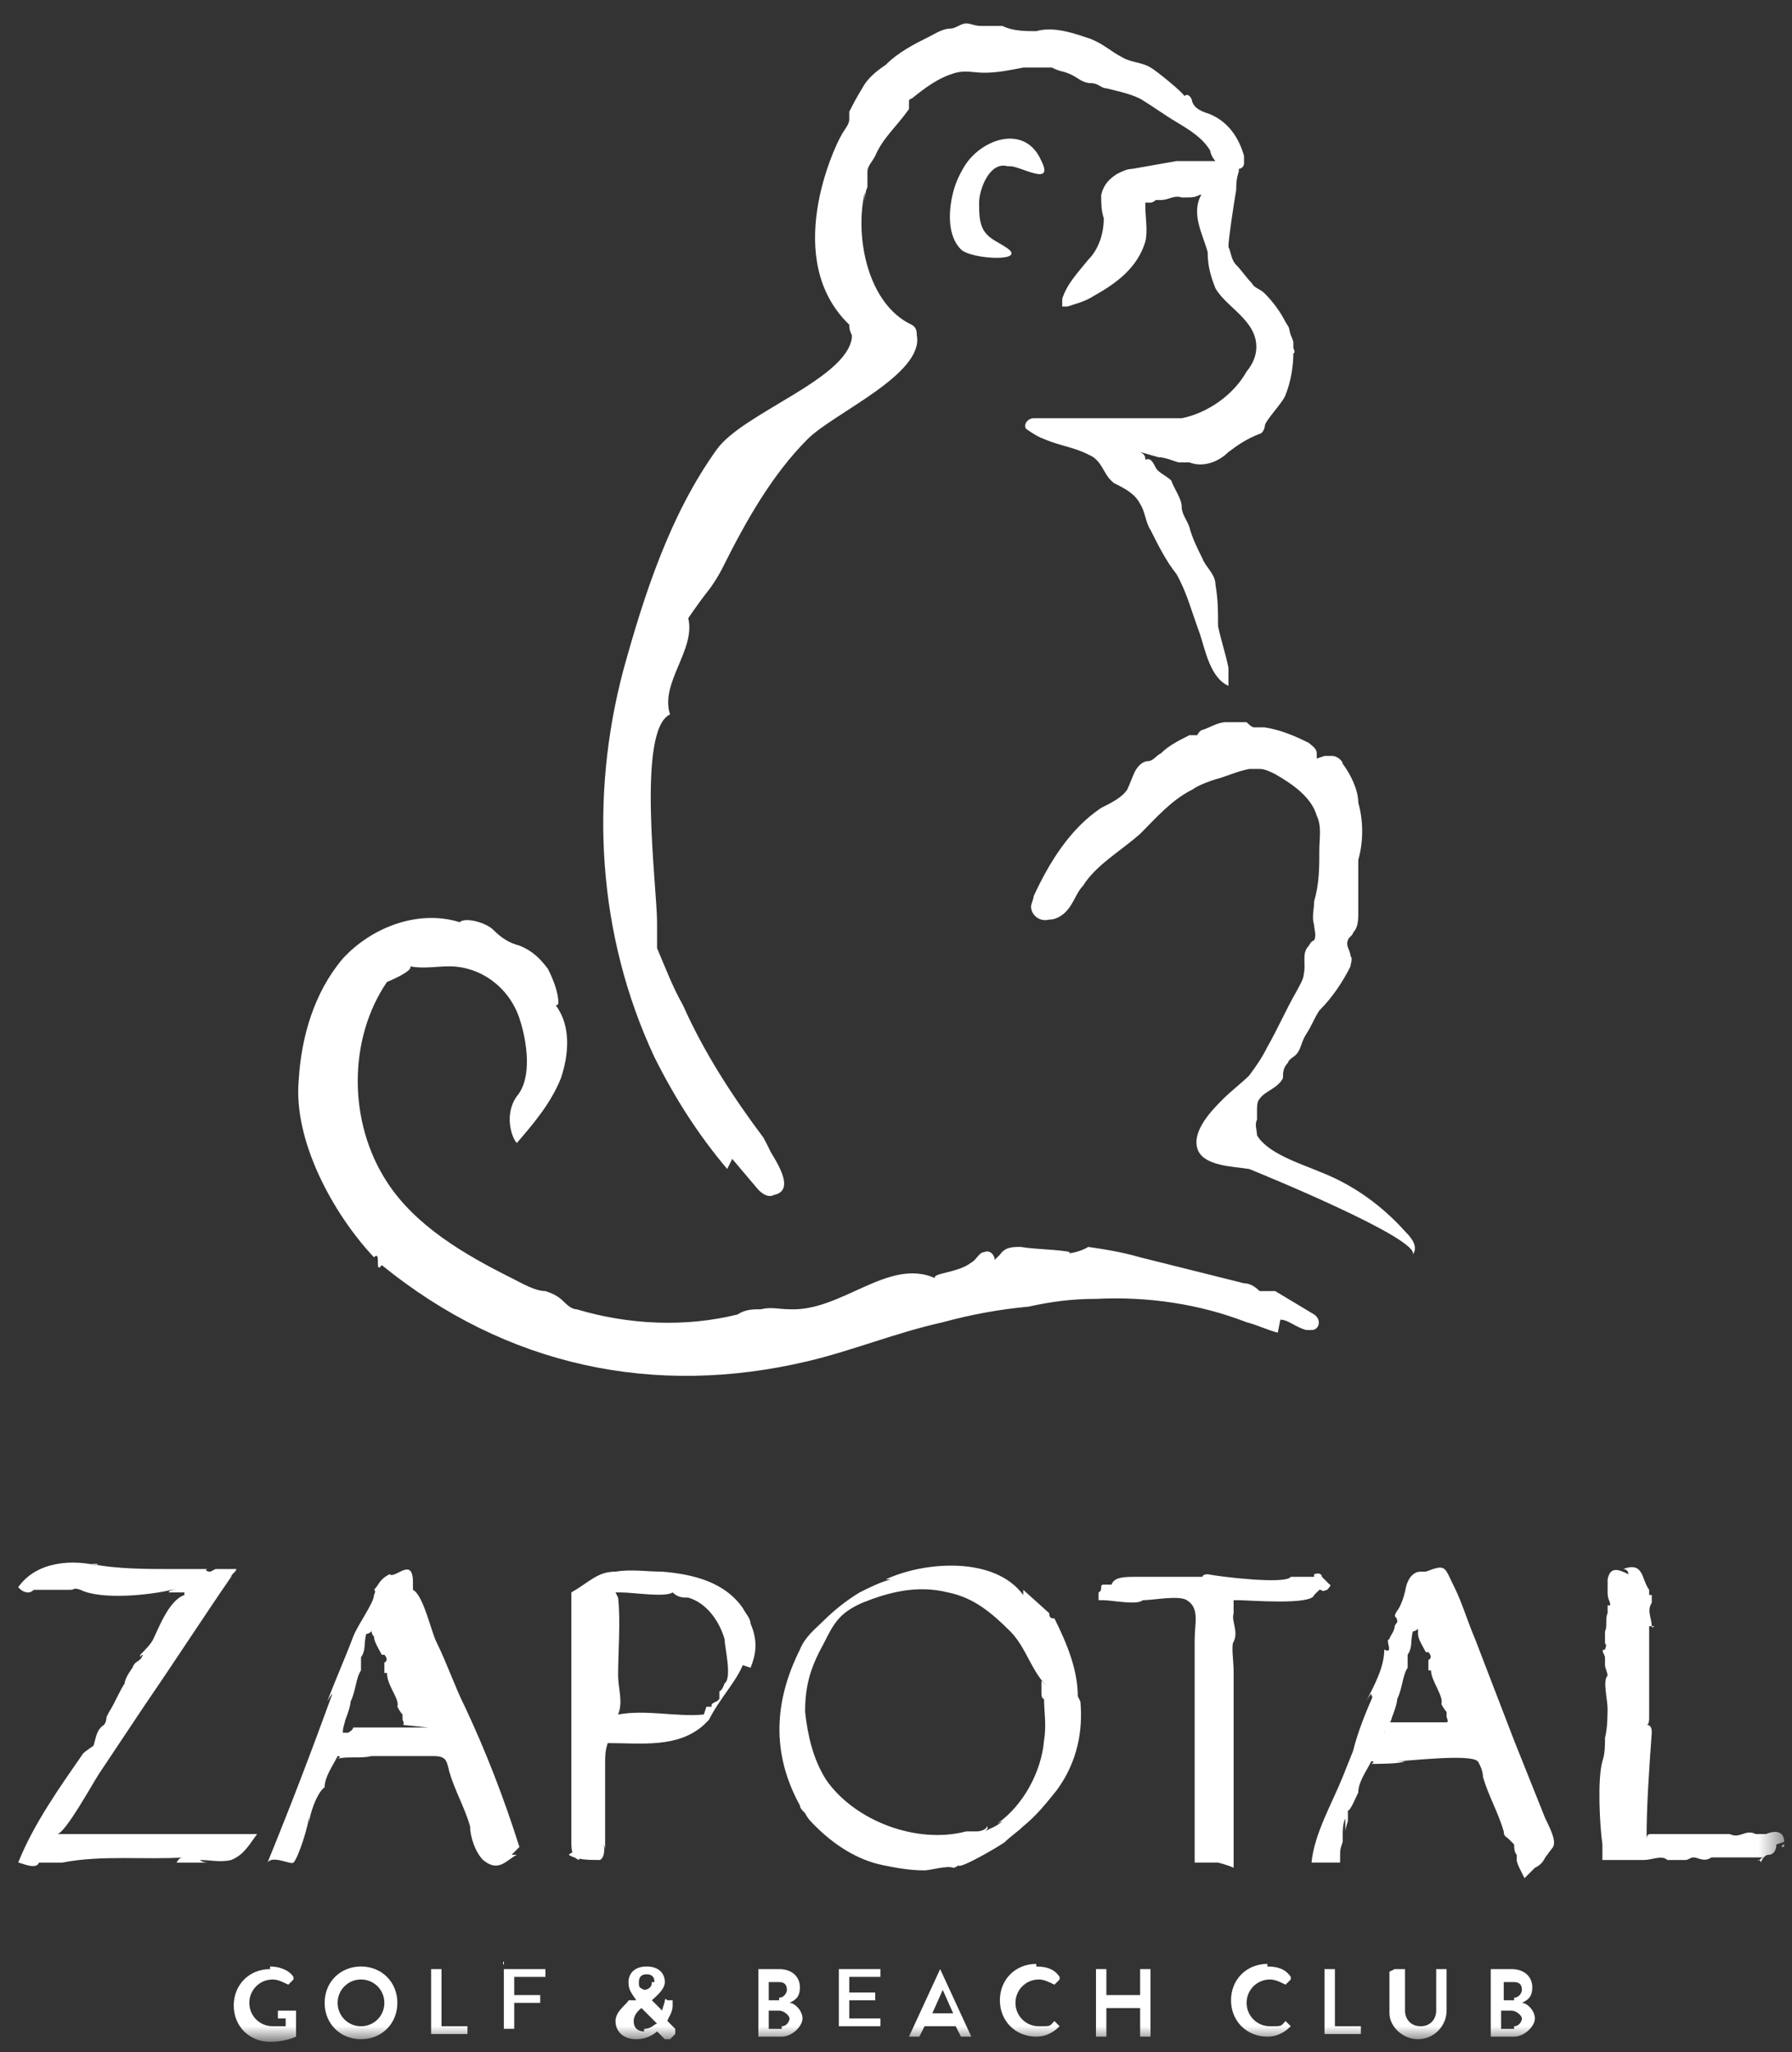 <?xml version="1.0" encoding="UTF-8"?>
<svg id="Layer_1" xmlns="http://www.w3.org/2000/svg" xmlns:xlink="http://www.w3.org/1999/xlink" version="1.1" viewBox="0 0 69 79">
  <rect x="0" y="0" width="69" height="79" fill="#333333" stroke="none"/>
  <!-- Generator: Adobe Illustrator 29.3.1, SVG Export Plug-In . SVG Version: 2.1.0 Build 151)  -->
  <defs>
    <style>
      .st0 {
        mask: url(#mask);
      }

      .st1 {
        mask: url(#mask-2);
      }

      .st2 {
        mask: url(#mask-3);
      }

      .st3 {
        mask: url(#mask-4);
      }

      .st4 {
        mask: url(#mask-5);
      }

      .st5 {
        mask: url(#mask-7);
      }

      .st6 {
        mask: url(#mask-6);
      }

      .st7 {
        mask: url(#mask-1);
      }

      .st8 {
        mask: url(#mask-9);
      }

      .st9 {
        mask: url(#mask-8);
      }

      .st10 {
        fill: #fff;
      }

      .st11 {
        mask: url(#mask-10);
      }

      .st12 {
        mask: url(#mask-14);
      }

      .st13 {
        mask: url(#mask-18);
      }

      .st14 {
        mask: url(#mask-11);
      }

      .st15 {
        mask: url(#mask-16);
      }

      .st16 {
        mask: url(#mask-13);
      }

      .st17 {
        mask: url(#mask-19);
      }

      .st18 {
        mask: url(#mask-12);
      }

      .st19 {
        mask: url(#mask-17);
      }

      .st20 {
        mask: url(#mask-15);
      }

      .st21 {
        mask: url(#mask-22);
      }

      .st22 {
        mask: url(#mask-21);
      }

      .st23 {
        mask: url(#mask-20);
      }

      .st24 {
        mask: url(#mask-25);
      }

      .st25 {
        mask: url(#mask-24);
      }

      .st26 {
        mask: url(#mask-23);
      }

      .st27 {
        mask: url(#mask-26);
      }
    </style>
    <mask id="mask" x=".2" y=".5" width="68.5" height="78" maskUnits="userSpaceOnUse">
      <g id="c">
        <path id="b" class="st10" d="M68.8.5H.2v78h68.5V.5Z"/>
      </g>
    </mask>
    <mask id="mask-1" x=".2" y=".5" width="68.5" height="78" maskUnits="userSpaceOnUse">
      <g id="d">
        <path id="b1" data-name="b" class="st10" d="M68.8.5H.2v78h68.5V.5Z"/>
      </g>
    </mask>
    <mask id="mask-2" x=".2" y=".5" width="68.5" height="78" maskUnits="userSpaceOnUse">
      <g id="e">
        <path id="b2" data-name="b" class="st10" d="M68.8.5H.2v78h68.5V.5Z"/>
      </g>
    </mask>
    <mask id="mask-3" x=".2" y=".5" width="68.5" height="78" maskUnits="userSpaceOnUse">
      <g id="f">
        <path id="b3" data-name="b" class="st10" d="M68.8.5H.2v78h68.5V.5Z"/>
      </g>
    </mask>
    <mask id="mask-4" x=".2" y=".5" width="68.5" height="78" maskUnits="userSpaceOnUse">
      <g id="g">
        <path id="b4" data-name="b" class="st10" d="M68.8.5H.2v78h68.5V.5Z"/>
      </g>
    </mask>
    <mask id="mask-5" x=".2" y=".5" width="68.5" height="78" maskUnits="userSpaceOnUse">
      <g id="h">
        <path id="b5" data-name="b" class="st10" d="M68.8.5H.2v78h68.5V.5Z"/>
      </g>
    </mask>
    <mask id="mask-6" x=".2" y=".5" width="68.5" height="78" maskUnits="userSpaceOnUse">
      <g id="i">
        <path id="b6" data-name="b" class="st10" d="M68.8.5H.2v78h68.5V.5Z"/>
      </g>
    </mask>
    <mask id="mask-7" x=".2" y=".5" width="68.5" height="78" maskUnits="userSpaceOnUse">
      <g id="j">
        <path id="b7" data-name="b" class="st10" d="M68.8.5H.2v78h68.5V.5Z"/>
      </g>
    </mask>
    <mask id="mask-8" x=".2" y=".5" width="68.5" height="78" maskUnits="userSpaceOnUse">
      <g id="k">
        <path id="b8" data-name="b" class="st10" d="M68.8.5H.2v78h68.5V.5Z"/>
      </g>
    </mask>
    <mask id="mask-9" x=".2" y=".5" width="68.5" height="78" maskUnits="userSpaceOnUse">
      <g id="l">
        <path id="b9" data-name="b" class="st10" d="M68.8.5H.2v78h68.5V.5Z"/>
      </g>
    </mask>
    <mask id="mask-10" x=".2" y=".5" width="68.5" height="78" maskUnits="userSpaceOnUse">
      <g id="m">
        <path id="b10" data-name="b" class="st10" d="M68.8.5H.2v78h68.5V.5Z"/>
      </g>
    </mask>
    <mask id="mask-11" x=".2" y=".5" width="68.5" height="78" maskUnits="userSpaceOnUse">
      <g id="n">
        <path id="b11" data-name="b" class="st10" d="M68.8.5H.2v78h68.5V.5Z"/>
      </g>
    </mask>
    <mask id="mask-12" x=".2" y=".5" width="68.5" height="78" maskUnits="userSpaceOnUse">
      <g id="o">
        <path id="b12" data-name="b" class="st10" d="M68.8.5H.2v78h68.5V.5Z"/>
      </g>
    </mask>
    <mask id="mask-13" x=".2" y=".5" width="68.5" height="78" maskUnits="userSpaceOnUse">
      <g id="p">
        <path id="b13" data-name="b" class="st10" d="M68.8.5H.2v78h68.5V.5Z"/>
      </g>
    </mask>
    <mask id="mask-14" x=".2" y=".5" width="68.5" height="78" maskUnits="userSpaceOnUse">
      <g id="q">
        <path id="b14" data-name="b" class="st10" d="M68.8.5H.2v78h68.5V.5Z"/>
      </g>
    </mask>
    <mask id="mask-15" x=".2" y=".5" width="68.5" height="78" maskUnits="userSpaceOnUse">
      <g id="r">
        <path id="b15" data-name="b" class="st10" d="M68.8.5H.2v78h68.5V.5Z"/>
      </g>
    </mask>
    <mask id="mask-16" x=".2" y=".5" width="68.5" height="78" maskUnits="userSpaceOnUse">
      <g id="s">
        <path id="b16" data-name="b" class="st10" d="M68.8.5H.2v78h68.5V.5Z"/>
      </g>
    </mask>
    <mask id="mask-17" x=".2" y=".5" width="68.5" height="78" maskUnits="userSpaceOnUse">
      <g id="t">
        <path id="b17" data-name="b" class="st10" d="M68.8.5H.2v78h68.5V.5Z"/>
      </g>
    </mask>
    <mask id="mask-18" x=".2" y=".5" width="68.5" height="78" maskUnits="userSpaceOnUse">
      <g id="u">
        <path id="b18" data-name="b" class="st10" d="M68.8.5H.2v78h68.5V.5Z"/>
      </g>
    </mask>
    <mask id="mask-19" x=".2" y=".5" width="68.5" height="78" maskUnits="userSpaceOnUse">
      <g id="v">
        <path id="b19" data-name="b" class="st10" d="M68.8.5H.2v78h68.5V.5Z"/>
      </g>
    </mask>
    <mask id="mask-20" x=".2" y=".5" width="68.5" height="78" maskUnits="userSpaceOnUse">
      <g id="w">
        <path id="b20" data-name="b" class="st10" d="M68.8.5H.2v78h68.5V.5Z"/>
      </g>
    </mask>
    <mask id="mask-21" x=".2" y=".5" width="68.5" height="78" maskUnits="userSpaceOnUse">
      <g id="x">
        <path id="b21" data-name="b" class="st10" d="M68.8.5H.2v78h68.5V.5Z"/>
      </g>
    </mask>
    <mask id="mask-22" x=".2" y=".5" width="68.5" height="78" maskUnits="userSpaceOnUse">
      <g id="y">
        <path id="b22" data-name="b" class="st10" d="M68.8.5H.2v78h68.5V.5Z"/>
      </g>
    </mask>
    <mask id="mask-23" x=".2" y=".5" width="68.5" height="78" maskUnits="userSpaceOnUse">
      <g id="z">
        <path id="b23" data-name="b" class="st10" d="M68.8.5H.2v78h68.5V.5Z"/>
      </g>
    </mask>
    <mask id="mask-24" x=".2" y=".5" width="68.5" height="78" maskUnits="userSpaceOnUse">
      <g id="A">
        <path id="b24" data-name="b" class="st10" d="M68.8.5H.2v78h68.5V.5Z"/>
      </g>
    </mask>
    <mask id="mask-25" x=".2" y=".5" width="68.5" height="78" maskUnits="userSpaceOnUse">
      <g id="B">
        <path id="b25" data-name="b" class="st10" d="M68.8.5H.2v78h68.5V.5Z"/>
      </g>
    </mask>
    <mask id="mask-26" x=".2" y=".5" width="68.5" height="78" maskUnits="userSpaceOnUse">
      <g id="C">
        <path id="b26" data-name="b" class="st10" d="M68.8.5H.2v78h68.5V.5Z"/>
      </g>
    </mask>
  </defs>
  <path class="st10" d="M39.3,16.1h0s0,0,0,0h0Z"/>
  <g class="st0">
    <path class="st10" d="M44.9,2.7s0,0,0,0c0,0,0,0,0,0M47.1,6.9h0s0,0,0,0M28.2,44.6c.4.4,1,.8,1.4.5.4-.3,0-.9-.2-1.3-1.2-1.6-2.3-3.3-3.1-5.1-.4-.7-.7-1.5-1-2.2,0-.3,0-.7,0-1,0-1.3-.8-7.4.5-8-.4-1.2,1-2.5.7-3.7,0,0,.4-.6.8-1.1h0s0,0,0,0h0c.3-.4.5-.8.5-.8.9-1.8,1.9-3.6,3.3-5,1-1,4.5-2.5,4.2-4,0-.1,0-.3-.2-.4h0c-1.7-.8-2.2-3.4-1.8-5.1,0,.2,0,.3,0,.5,0-.2,0-.5.1-.7v.2c0-.1,0-.2,0-.4,0,0,0-.2,0-.4,0-.2.2-.4.3-.6.3-.7.8-1.1,1.3-1.8,0,0,0-.1,0-.2,0,0,0,0,0-.1,0,0,0-.1.1-.1.5-.4,1-.8,1.7-1,.4-.1.7,0,1.1,0,.5,0,1-.1,1.5-.2.1,0,.3,0,.4,0,.2,0,.6,0,.7,0,.4.2.4.1.8.3.2.1.4.3.7.3s.4.2.6.2c.4.1.9.2,1.3.4.5.3.9.6,1.4.9.5.3,1,.6,1.3,1.1,0,.1.1.3.2.4h-.3c-.4,0-.8,0-1.2,0l-1.7.3c-.2,0-.4.1-.6.2-.3.2-.5.4-.6.8,0,.3,0,.6.1.9,0,.6-.2,1.2-.6,1.6-.4.5-.8.9-1,1.5,0,.1,0,.3,0,.3,0,0,.1,0,.2,0,.3-.1.7-.2,1-.4.9-.5,1.7-1.1,2-2.1.1-.4,0-1,0-1.3,0,0,0-.2,0-.2,0,0,.1,0,.2,0,0,0,.1,0,.2-.1,0,0,.1,0,.2,0,0,0,0,0,0,0,.3,0,.5-.2.8-.1,0,0,.1,0,.2,0,0,0,0,0,0,0,.2,0,.3,0,.5-.1.1,0,.3,0,.4-.1,0,0,0,0,0,0-.2,0-.3,0-.4.2-.3.7.1,1.4.3,2.1,0,.5.1.9.3,1.4.3.5.8.8,1.2,1.3.5.6.5,1.3,0,1.9-.5.9-1.5,1.6-2.5,1.8-.3,0-.6,0-.9,0h-2.1s-2.7,0-2.7,0c-.2,0-.4.2-.3.4,0,0,.4.3.7.4.7.3,1.2.3,1.9.7.4.3.4.7.8,1,.4.2.8.4,1,.8.2.3.2.7.4,1,.3.6.6,1.2,1,1.7.4.7.6,1.5.9,2.3.2.6.4,1.7,1.1,2,0,0,0-.7,0-.7-.1-.5-.3-1.1-.4-1.6,0-.6,0-1-.1-1.6,0-.4-.4-.7-.5-1-.2-.4-.4-.8-.5-1.2-.1-.3-.3-.5-.3-.8,0-.3-.3-.7-.4-1-.2-.2-.5-.3-.6-.5-.1-.2-.2-.4-.4-.3,0-.1,0-.2-.2-.3l.7.2c.3,0,.7.2.8.2,0,0,.2,0,.2,0s.2,0,.2,0c.5.2,1.1,0,1.5-.4.4-.3.7-.5,1.2-.7.1,0,.2-.2.2-.3,0-.2.7-.9.8-1.2.2-.5.3-1.1.3-1.6,0,0,.1,0,0-.2,0,0,0,0,0-.2,0-.1-.1-.3-.1-.3-.1-.3,0-.2-.2-.5-.2-.4-.5-.8-.8-1.1-.2-.2-.4-.2-.5-.4-.2-.2-.4-.5-.6-.7-.2-.2-.2-.5-.3-.7,0-.3.2-1.6.3-2.2h0c0-.2,0-.4.1-.7,0,0,0,0,0-.1.1,0,.2-.1.2-.2,0-.1,0-.2,0-.3-.2-.7-.6-1.3-1.3-1.6,0,0,0,0,0,0-.3-.1-.6-.2-.7-.5,0,0,0-.1-.1-.2s-.2,0-.2,0c0-.1-1.1-1-1.3-1.1-.3-.2-.8-.2-1.1-.4-.4-.2-.7-.5-1.2-.7-.6-.2-1.4-.5-2.1-.3-.4,0-.9,0-1.3-.2-.3,0-.5,0-.8,0s-.4-.1-.6-.1-.4.2-.6.2c-.3,0-.6.2-.8.3-.6.3-1.2.6-1.7,1.1-.3.2-.7.5-.9.9h0s-.2.3-.5.9c0,0,0,0,0,.1,0,0,0,.1,0,.2,0,.2-.2.4-.3.6-.3.5-2.3,4.8.3,7.3h0c0,.1,0,.2.1.4,0,0,0,0,0,.1-.2,1.6-4.2,2.9-5.2,4.3-1.8,2.5-2.8,5.6-3.6,8.5-1.3,4.9-1,10.2,1.2,14.9.8,1.6,1.7,3,2.8,4.3"/>
  </g>
  <path class="st10" d="M25.8,20.2h0c0-.1,0-.3,0-.3,0,0,0,.3,0,.3Z"/>
  <g class="st7">
    <path class="st10" d="M43.3,32.3s0,0,0,0c0,0,0,0,0,0ZM50.7,29.2c0,0,0-.2,0-.2,0-.2-.2-.3-.3-.4-.6-.3-1.1-.5-1.7-.6-.1,0-.3,0-.4,0-.1,0-.2-.1-.3-.2-.2,0-.5,0-.8,0-.3,0-.6.2-.9.3-.1,0-.2.2-.2.2,0,0-.2,0-.3,0-.4.2-.8.4-1.1.7-.2.1-.3.3-.5.3-.2,0-.4.2-.5.4-.1.2-.2.5-.3.7-.2.3-.6.5-1,.7-1.2.8-2,2.1-2.6,3.4,0,.1-.1.3-.1.4,0,.3.3.6.7.5.3,0,.6-.2.8-.5.2-.3.3-.6.5-.8.5-.8,1.4-1.3,2.2-2,.6-.6,1.2-1.3,2-1.7.3-.2.6-.3.9-.4.4-.1.8-.3,1.3-.4.1,0,.3,0,.4,0,.2,0,.4.1.6.2.7.4,1.4.9,1.6,1.6.2.4.1.9.1,1.3,0,.7,0,1.3-.2,2,0,.3-.1.6,0,.9,0,.2.1.4,0,.6,0,0-.1,0-.2.2-.3.3-.1.7-.2,1.1,0,.2-.2.5-.3.7-.4.7-.7,1.4-1.1,2.1-.2.4-.4.7-.7,1.1-.3.3-.7.6-1,.9-.4.4-1.2,1.2-1,1.9.2.7,1.4.7,2,.8.5.2,6.6,2.7,6.3,3.3.2-.3,0-.6-.3-.9-.9-1-2-1.8-3.3-2.3-.7-.3-2-.7-2.4-1.4,0-.2-.1-.4,0-.6,0,0,0-.2,0-.3h0c0-.2,0-.4.1-.5.2-.3.7-.4.9-.8,0-.2,0-.4.2-.6,0-.1.2-.2.3-.3.2-.2.2-.5.4-.8.2-.3.3-.6.5-.9.5-.5.9-1.1,1.2-1.7,0-.1.1-.3,0-.4,0-.2-.2-.4-.1-.6,0-.1.2-.2.2-.3.2-.2.2-.5.2-.8v-2c.2-.7.2-1.5,0-2.2,0-.5-.3-1.1-.6-1.5,0-.1-.2-.3-.4-.3-.1,0-.3,0-.3,0"/>
  </g>
  <g class="st1">
    <path class="st10" d="M38.9,6.4h0c.4,0,1.7.8,1.2-.2-.6-1.4-2.2-.9-2.9.1-.2.3-.4.7-.5,1.1-.2.8-.2,1.7.3,2.2.4.4,2.7.5,1.7-.1-.3-.2-.6-.3-.8-.6-.2-.3-.2-.7-.2-1.1,0-.5.4-1.6,1.1-1.4"/>
  </g>
  <g class="st2">
    <path class="st10" d="M49.3,50.8c.3,0,.6.3,1,.4h.2c.3,0,.4-.4.1-.6-.5-.3-1-.6-1.5-.9-.1,0-.3,0-.4,0,0,0-.2,0-.2,0-.2-.2-.4-.3-.6-.3l-4-1c-.7-.2-1.3-.3-2-.4-.3.2-.9.3-.7.2-.4-.1-1.3-.1-1.9-.2-.3,0-.6,0-.8.3,0,0-.1.1-.2.2,0-.2-.2-.4-.4-.3-.2,0-.3.3-.5.4-.5.4-1.5.4-1.4.6-1.8-.8-3.6,1.3-5.6,1.2-.4,0-.7-.1-1.1,0-.3,0-.6,0-.9.2-2,.5-4.2.4-6.2-.2-.2,0-.4-.2-.5-.3-.2-.2-.4-.3-.7-.4-.4,0-.9-.3-1.3-.5-1.8-.9-3.7-2-4.8-3.7-1.5-2.3-1.5-5.5,0-7.7,0,0,1-.4.9-.6.5.1,1,0,1.5,0,1.2,0,2.3.8,2.7,2,.3.9.5,2.3-.1,3-.5.7-.2,1.6,0,1.8h0c.6-.7,1.3-1.5,1.7-2.5.3-.9.4-2-.2-2.8,0,0,.1,0,.1-.1,0-.4-.2-.9-.4-1.3-.3-.4-.6-.7-1.1-.9-.4-.1-.7-.3-1-.6-.3-.3-1.1-.5-1.3-.3-1.6-.5-3.4.2-4.5,1.4-1.1,1.3-1.6,3-1.7,4.7-.2,2.3,1.3,5.1,2.9,6.8.3-.3,0,.7.3.3,4.8,3.9,10.5,5.1,16.4,3.7,1.7-.4,3.4-1.1,5.2-1.5,1.1-.3,2.2-.5,3.3-.6.9-.2,1.7-.3,2.6-.3,2-.1,4,.2,5.8.9.4.1.8.3,1.2.4"/>
  </g>
  <g class="st3">
    <path class="st10" d="M28.1,44.5l1.1,1.3c.2.2.4.3.6.2,1-.2-.2-1.7-.4-2.1l-1.3-.6s0,1.2,0,1.2Z"/>
  </g>
  <g class="st4">
    <path class="st10" d="M28.6,65.1h0s0,0,0,0c0,0,0,0,0,0ZM23.8,61.5h0s0,0,0,0c0,0,0,0,0,0M27.1,66s0,0,0,0h0c-1.1.1-2.2-.2-3.3,0,.2-.5,0-1,0-1.5,0-.9.1-2.1,0-3,0,0,0-.1,0-.2,0,0,0,0,0,0v.2s0,0,0,0,0,0,0,0c0,0,0,0-.1-.2,0,0,0,0,0,0,0,0,0,0,0,0h0s0,0,0,0h0c0,0,.2,0,.3,0s0-.1-.1,0c.5,0,1.7.2,2,0h0c.2.2.4.2.6.2.7.2,1.2.9,1.4,1.6,0,.3.3,1.5,0,1.7h0c0,0-.1.3-.2.3,0,0,0,0,0,0h0c0,0,0,.2,0,.3-.2.2,0,0-.3.2,0,0,0,0,0,.1,0,0,0,0-.2,0h0c0,0,0,0,0,0ZM28.9,64.2c.2-.5.3-1,0-1.7,0-.2-.2-.4-.3-.6-.7-1-1.9-1.3-3.1-1.4-.6,0-1.2-.1-1.8,0-.7,0-1,.4-1.7.8,0,1.3,0,7.6,0,9.5,0,.4,0,.7.3.8,0-.1,0-.3-.2-.3,0,0-.1,0-.2.1.3.2.8.2,1.2.2.2-.1.2-.5.1-.8,0,.1.1.3.1.4,0-1,0-2,0-3,0,0,0-.2,0-.3,0-.3,0-.5.1-.8,1.3,0,2.7.2,3.7-.7l.2-.2s0,0,0,0c0,0,0,0,0,0,.4-.8,1-1.4,1.3-2.1"/>
  </g>
  <g class="st6">
    <path class="st10" d="M3.3,69.1h0,0c0,0,0,0,0,0ZM2.3,70.8h-.1s0,0,0,0h0s0,0,0,0h0s0,0,0,0c0,0,0,0,.1,0M7.2,71.7s0,0,0,0c0,0,0,0,0,0h.1M9,70.6c-2.3,0-4.5,0-6.8,0,.3,0,1.4-2,1.6-2.3.6-.9,1.2-1.8,1.8-2.7,1.1-1.6,2.2-3.3,3.3-4.9,0,0-.1,0,0,0,0-.1.2-.2.2-.3-.2,0-.6,0-.8,0,0,0,0,0-.2.1-.2,0-.2-.1-.1-.1,0,0,0,0,0,0,0,0,.2,0,0,0,0,0,0,0,0,0,0,0-.3,0-.3,0-.1,0,0,0,0,0-.2,0-.4,0-.6,0,0,0,0,0,0,0-.4,0-.2,0-.4,0-1.1,0-2.2,0-3.2-.2,0,0,.2,0,.3,0,0,0-.1,0-.1.1s.1,0,.2,0c-1.1-.3-2.5-.2-3.2.8.1.1.2.2.4.2,0,0,.1,0,.2-.1.3,0,.6,0,.8,0,.2,0,.5,0,.6,0,0,0,0,0,0,0,.2,0,.1-.1.4,0,.1,0-.1,0,0,0,.8.4,2.7.2,3.5,0,0,0,.2,0,.3,0-.2,0-.4,0-.4.1,0,0,.2,0,.3,0,0,0,0,0,0,0,0,0,.2,0,.3,0,0,0,0,0,0,.1-.6.2-1,1.3-1.2,1.7-.1.2-.3.4-.5.6,0,.2,0,0,.1,0-.1.3-.3.2-.4.5h0c0,0-.3.4-.3.6,0,0,0,0,0,0-.2.3-.4.8-.6,1.1h0s0,0-.1.2c0,0,0,0,0,0,0,0,0,.2-.1.3h0c-.3.2-.3.5-.4.8,0,0-.3.2-.4.3-.9,1.3-1.9,2.7-2.5,4.2.1,0,.7.3.8,0h0c.2,0,.3,0,.5,0,.1,0,.3,0,.4,0,1.5-.3,3.2-.1,4.7-.2-.1,0-.2,0-.3.2.4,0,.8,0,1.2,0,0,0-.2,0-.3-.1.4,0,.8.1,1.2,0,.5-.2.7-.6,1-1,0,0-.2,0-.3,0"/>
  </g>
  <g class="st5">
    <path class="st10" d="M13.2,67.5s0,0,0,0c0,0,.2,0,.3,0,0,0,0,0,0,0h-.4,0ZM19.3,69.1h0s0,0,0,0c0,0,0,0,0,0M16.5,66.5s0,0,0,0c-.3,0-.7,0-1.1,0,0,0,0,0,0,0-.2,0-.6,0-.6,0,0,0-.4,0-.6,0h0c-.2,0-.2,0-.4,0,0,0,0,0,0,0h-.2c0,0,0,.1-.2.2h0c-.1,0-.1,0-.2,0,0,0,0,0,0-.1v.2c0-.3,0-.2.1-.6h0s.2-.5.2-.7c0,0,0,0,0,0,.2-.4.2-.9.4-1.2h0s0-.1,0-.2c0,0,0,0,0,0,0,0,0-.2,0-.3h0c.2-.3.1-.5.2-.9,0,0,.1,0,.2-.1,0,0,0,0,0,0h0s0,0,0-.2c0,0,0,0,0,0h0c0,.2,0,.3.1.4,0,.2.2.5.3.7,0,0,0,0,.1,0,0,0,.2.2,0,.3h0c0,0,0,.3,0,.4h.1c0,.5.5,1,.4,1.3,0,0,.1.2.2.3h0c0,.2,0,.1,0,.2,0,0,0,0,0,0h0s0,0,0,0c0,0,.1.2,0,.2M14.2,67.5s0,0,0,0c0,0,0,0,0,0h.1M20,71.1h0c-.6-1.9-1.3-3.7-2.1-5.4-.4-.8-.7-1.7-1.1-2.5-.2-.4-.5-1.8-.9-2,0,0,0-.2,0-.2v.2c0,0,0-.2,0-.3,0,0,0,0,0,0,0-1-.7-.1-.9-.3,0,0,0,0,0,0s0,0,0,0c-.4.2-.4.4-.6.6,0,0,.1,0,0,.2,0,.3-.6,1.1-.8,1.6-.3.8-.7,1.7-1,2.5,0,0,.1-.2.2-.3-.8,2.2-1.6,4.3-2.5,6.5.2-.3.9.1,1,0,.2-.2.6-1.5.6-1.8v.3c0-.3.3-1.2.6-1.4,0-.4.3-.8.5-1.2-.1,0,0,0,0,0h0c0,0,0,0,0,0,0,0,.2,0,0,.1.4-.1.9,0,1.3-.1-.1,0-.2,0-.4,0,.9,0,1.9,0,2.8,0,.5,0,.5.2.6.6,0,0,0,0,0,0,.2.7.6,1.4.8,2.1,0,.4.2,1,.5,1.3.6.5.9,0,1.3-.2,0,0-.1,0-.2,0"/>
  </g>
  <g class="st9">
    <path class="st10" d="M22.1,68.6h0c0,0,0-.1,0,0Z"/>
  </g>
  <g class="st8">
    <path class="st10" d="M40.2,65.4h0s0,0,0,0c0,0,0,0,0,0h0ZM37.5,70.5s0,0,0,0h0s0,0,0,0M31.7,68.5s0,0,0,0h0M38.6,70.1c-.2.2-.5.3-.7.4,0,0,.2-.1.1-.2,0,.1-.2.2-.4.2,0,0-.2,0-.2,0,0,0,.1.1,0,0,0,0,0,0-.2,0-1.9.5-4.3-.4-5.4-2-.5-.8-.7-1.7-.8-2.6,0-1,.2-1.7.7-2.6.4-.8.6-1.2,1.5-1.6,1-.4,2.1-.7,3.3-.4,1,.2,1.7.8,2.4,1.5.6.6.8,1.5,1.4,2.1l-.2-.2c0,.2,0,.3,0,.5,0,0,0,.2.1.2,0,0,0-.1,0,0,0,.5.1,1,0,1.6-.1,1.2-.8,2.5-1.8,3.2M38.7,70.2h0s0,0,0,0h0c0,0,0,0,0,0h0ZM41.5,65.3c0-1-.4-2-.9-3-.1,0-.2,0-.2-.2l-1-.9v.2c-1.1-1.5-3.8-1.3-5.3-.6,0,0,.1,0,.2,0-.4.1-.8.3-1.2.5-.5.3-1,.7-1.4,1.1-.3.3-.7.6-.9,1.1-1,2-1.1,4,0,6,0,.1.1.2.2.3.1.2.2.3.4.5.7.7,1.6,1.3,2.6,1.5.5.1,1,.2,1.6.2.2,0,.9-.2,1.1-.1,0,0,.1,0,.2-.1h0c0,.2,1.7-.8,1.8-.9.2-.2.5-.4.7-.6.5-.4.9-.9,1.3-1.4.8-1.1,1-2.3.9-3.4"/>
  </g>
  <g class="st11">
    <path class="st10" d="M49.4,60.6h0s0,0,0,0c0,0,0,0,0,0ZM47.1,63.5s0,0,0,0c0,0,0,0,0,0ZM50.9,60.7s0,0,0,0c0,0,0,0,0,0h0,0c0,0,0,0,0,0h0c0,0,0-.2-.3-.1h0c0,.1,0,.1,0,.1h.1c0,0,0,0-.1,0h-.6s0,0,0,0h-.1s0,0,0,0c0,0,0,0-.2,0h0s0,0,0,0c-.2.3-2.7,0-3.2-.1,0,0-.2,0-.2.1-.2,0-.4,0-.5,0-.7,0-1.3,0-2,0-.5,0-.9,0-1,.3-.1,0-.3,0-.3,0-.2,0,0,.2-.2.3,0,0,0,0,0,0v.2c0,0,0,0,0,0,0,0,0,0,0,0h0s0,0,0,0c0,0,0,0,0,0,0,0,0,0,0,0,0,0,0,0,0,.1,0,0,0,0,0,0,0,0,0,0,0,0h0c0,0,.2,0,.2,0,0,0,0,0,0,0,.3,0,1.3.2,1.5,0,.4,0,1.4-.2,1.7,0,.5.3.3.9.3,1.5,0,1.3,0,2.5,0,3.8,0,0,0,.1,0,.1s0,0,0,0c0,.7,0,1.5,0,2.2,0,.2,0,.4,0,.6,0,.5,0,.9,0,1.3h0c0,.1,0,.2,0,.2h0c0,0,0,.1,0,.2,0,0,0,0,0,0,0,0,0,.1,0,.2h.1-.1c.2,0,.5,0,.6,0,.1,0,.2,0,.3,0,0,0,.4.1.6.2h0s0-7.6,0-7.6c0-.3-.1-1,0-1.1.2-.4-.1-.8,0-1.1,0-.2,0,0,0-.1h0s0,0,0-.1h0q0,0,0-.1c0,0,0-.1,0-.2,0,0,0,0,.1,0,0,0,0,0,0,0,0,0,0,0,.1,0,0,0,0,0,0,0,.4,0,2.8.2,2.9-.2,0,0,0,0,0,0h0s.2-.2.2-.2c.2,0,0,.1.3,0,0,0,.2-.2.1-.2"/>
  </g>
  <g class="st14">
    <path class="st10" d="M53,67.5s0,0,0,0c0,0,.2,0,.3,0,0,0,0,0,0,0h-.4,0ZM59.2,69.1h0s0,0,0,0c0,0,0,0,0,0M53.4,66.7h0c0-.1-.1,0-.1,0,0-.3.2-.2.3-.6h0s.2-.5.2-.7c0,0,0,0,0,0,.2-.4.2-.9.4-1.2h0s0-.1,0-.2c0,0,0,0,0,0,0,0,0-.2,0-.3h0c.2-.3.1-.5.2-.9,0,0,.1,0,.2-.1,0,0,0,0,0,0,0,0,0,0,0-.2,0,0,0,0,0,0h0c0,.1,0,.2,0,.2h0c0,.1,0,.2,0,.2,0,.2.2.5.3.7,0,0,0,0,.1,0,0,0,.2.2,0,.3h0c0,0,0,.3,0,.4h.1c0,.4.5,1,.4,1.3,0,0,.1.2.2.3h0c0,.2,0,.1,0,.2,0,0,0,0,0,0h0s0,0,0,0c0,0,.1.2,0,.2,0,0,0,0,0,0-.3,0-.7,0-1.1,0,0,0,0,0,0,0-.2,0-.6,0-.6,0,0,0-.4,0-.6,0h0c-.2,0-.2,0-.4,0,0,0,0,0,0,0h-.2c0,0,0,.1-.2.2h0c-.1,0-.1,0-.1,0M54,67.5s0,0,0,0c0,0,0,0,0,0h.1M59.8,71.1c.1-.2,0-.5-.3-1.1-.4-1-.8-2-1.2-3-.5-1.3-1-2.6-1.5-3.9-.3-.7-.5-1.4-.8-2-.4-.8-.3-.9-1.1-.6,0,0,0,0,0,0,0,0,0,0-.2,0-.4,0-.6.5-.6.9,0,0,0-.1,0-.2,0,.2-.2.7-.3.8,0,0,0,0,0,0-.2.3,0,.2,0,.4,0,.1,0,0-.1.2,0,.1,0,0,0,0,0,.2-.2.4-.2.5h0c0,0,0,0,0,0,0,0,0,0,0,0-.2,0,.2.6-.2.4,0,.7-.4,1.4-.7,2,0,0,.1-.2.2-.3,0,0,0,.2.2.2,0,0,0-.2-.1-.2-.3.7-.6,1.4-.8,2.2l-.4,1c-.4,1-1.1,2.2-1.2,3.3,0,0,1,0,1.1,0,0,0,0-.2,0-.2h0c0-.3,0-.3.1-.6h0c0-.2,0-.1,0-.3h0c0-.1,0-.4.1-.6,0,.1,0,.4,0,.5,0-.1.1-.4.1-.4,0,0,0,.1,0,.2,0-.2,0-.3,0-.6.1,0,.3-.5.4-.7,0-.4.3-.8.5-1.2-.1,0,0,0,0,0h0c0,0,0,0,0,0,0,0,.2,0,0,.1.3,0,1.1,0,1.3-.1-.1,0-.2,0-.4,0,.5,0,2.9-.3,3.2,0,0,0,.2.3.2.6,0,0,0,0,0,0,.2.7.6,1.4.8,2.1,0,.2.1.2.2.3h0c0,0,.2.2.2.2,0,.1,0,.3.1.4,0,0,0,.2,0,.2,0,0,0,.1.1.3h0c0,0,.2.4.2.4,0,0,0,0,.1-.1h0c0,0,.3-.3.3-.3.2-.1.3-.2.4-.4"/>
  </g>
  <g class="st18">
    <path class="st10" d="M68.7,71.1s0,0,0,0c0,0,0,0-.1,0,0,0,0-.1.1-.1h0c0,0,0,0,0,0h0c0,0,0,0,0,0,0,0,0,0,0,0M68.6,71.2h0c0,0,0,0,0,0,0,0,0,0,0,0M63.4,69.6h0s0,0,0,0M68.7,70.9c0-.3-.2-.5-.7-.3,0,0,0,0,0,0-.1,0-.3,0-.3,0-.1,0,0,0-.1,0h0c-.4-.2-.6.2-1,0,0,0,0,0,0,0-.5,0-.9,0-1.4,0-.1,0-.1,0-.2,0h0c0,0-.1,0-.1,0,0,0-.9,0-1,0-.1,0-.2,0-.3,0s-.2,0-.2.2c0-1.3.1-2.7.2-4.1,0-.1,0-.3-.2-.3.1,0,.1-.2.1-.3,0-1.1,0-2.2,0-3.3,0,0,0-.2,0-.2s.2,0,.2,0c0,0-.1.1-.1,0,0-.3-.2-.6,0-.9,0,0,0,0,0,0,0-.1,0-.3,0-.3h0c0,0,0,0,0,0h0s0,0,0,0c0,0,0,0-.1,0,0,0,0-.2,0-.2,0,.2,0,0,0,.1h0c0-.1,0-.1,0-.1-.3-.4-.2-1.1-1-.8,0,0,.2,0,.2.2-.4-.2-.7-.3-.8.2,0,0,0,0,0,0,0,0,0,.3,0,.3,0,0,0,0,0,0,0,0,0,.2,0,.2h0c0,.3.1.3.1.5,0,0,0,0-.1,0,0,0,0,.1,0,.1,0,0,0,.2,0,.2,0,0,0,0,0,0h0s0,0,0,0c-.1.2,0,.5-.1.7,0,.1,0,.3,0,.4,0,0,0,0,0,0,0,.2.1,0,0,.3,0,0,0,0,0,0-.2,0,0,.2,0,.3h0c0,0,0,.2,0,.3h0c0,.1.1.3.1.4-.2.2,0,.9,0,1.3v-.2c0,.4,0,.9-.1,1.3,0,.3,0,.6-.1.9-.2.7-.1,2.5,0,3.2,0,.2,0,.4,0,.6h0c0,0,.4,0,.6,0,.2,0,.3,0,.5,0,0,0,0,0,0,0,0,0,.2,0,.2,0h0c0,0,.2,0,.3,0h0c.3,0,.7-.2.9,0,0,0,.2,0,.2,0h0c.2,0,.3,0,.5,0h0c.1,0,.2-.1.3-.1h0c.2,0,.4.2.7,0,0,0,0,0,0,0,.1,0,.4,0,.4,0,0,0,.2,0,.3,0h0c0,0,.1,0,.2,0,0,0,0,0,0,0,.1,0,0,0,.2,0h0c.1,0,.1,0,.2,0,0,0,.2,0,.2,0,0,0,0,0,.2,0,0,0,0,0,0,0,0,0,0,0,0,0,0,0,.1,0,.2,0,0,0,0,0,0,0,0,0,0,0,.1,0,0,0,0,0,0,0-.1,0-.2.2-.2.1,0,0,.1,0,.1.1,0,0,.1-.3.3-.3.2,0,.3-.2.3-.4"/>
  </g>
  <g class="st16">
    <path class="st10" d="M10.4,75.7c.3,0,.7.1.9.4,0,0,0,0,0,.1l-.2.2s0,0,0,0c-.2-.1-.4-.2-.6-.2-.5,0-.9.4-.9.9s.4.9.9.9.4,0,.5,0v-.3h-.3s0,0,0,0v-.3s0,0,0,0h.7s0,0,0,0v1s0,0,0,0c0,0-.4.2-1,.2-.8,0-1.4-.6-1.4-1.4,0,0,0,0,0,0,0-.8.6-1.4,1.4-1.4"/>
  </g>
  <g class="st12">
    <path class="st10" d="M13.9,75.7c.8,0,1.4.6,1.4,1.4,0,.8-.6,1.4-1.4,1.4,0,0,0,0,0,0-.8,0-1.4-.6-1.4-1.4,0,0,0,0,0,0,0-.8.6-1.4,1.4-1.4ZM13.9,78c.5,0,.9-.4.9-.9,0-.5-.4-.9-.9-.9-.5,0-.9.4-.9.9,0,.5.4.9.9.9Z"/>
  </g>
  <g class="st20">
    <path class="st10" d="M16.6,75.8s0,0,0,0h.4s0,0,0,0v2.2h1s0,0,0,0v.3s0,0,0,0h-1.4s0,0,0,0v-2.6s0,0,0,0Z"/>
  </g>
  <g class="st15">
    <path class="st10" d="M19.4,75.8s0,0,0,0h1.6s0,0,0,0v.3s0,0,0,0h-1.2v.7h1s0,0,0,0v.3s0,0,0,0h-1v1s0,0,0,0h-.4s0,0,0,0v-2.6s0,0,0,0Z"/>
  </g>
  <g class="st19">
    <path class="st10" d="M24.5,77h0c-.2-.3-.3-.4-.3-.7s.2-.6.7-.6.7.3.7.6-.4.6-.5.7l.4.4c0-.1.1-.3.1-.4,0,0,0-.1.1,0h.2c0,0,0,.2,0,.2,0,.3-.2.5-.2.6l.3.3s0,0,0,.2l-.2.2s-.1,0-.2,0l-.3-.3c0,0-.3.3-.8.3s-.8-.3-.8-.7.5-.7.5-.8M24.8,78.1c.3,0,.4-.2.5-.2l-.6-.6c0,0-.3.2-.3.5s.2.4.4.4ZM25.2,76.3c0-.2-.1-.3-.3-.3s-.3.1-.3.3,0,.2.2.3h0c0,0,.3,0,.3-.3"/>
  </g>
  <g class="st13">
    <path class="st10" d="M29.1,75.8s0,0,0,0h.9c.5,0,.8.3.8.7s-.2.5-.4.6c.2,0,.5.3.5.6s-.4.7-.8.7h-.9s0,0,0,0v-2.6ZM30,76.9c.2,0,.3-.2.3-.3,0-.2-.1-.3-.3-.3,0,0,0,0,0,0h-.4v.7h.4ZM30.1,78c.2,0,.3-.2.3-.3s-.2-.3-.4-.3h-.4v.7h.5Z"/>
  </g>
  <g class="st17">
    <path class="st10" d="M32.3,75.8s0,0,0,0h1.6s0,0,0,0v.3s0,0,0,0h-1.2v.6h1s0,0,0,0v.3s0,0,0,0h-1v.7h1.2s0,0,0,0v.3s0,0,0,0h-1.6s0,0,0,0v-2.6h0Z"/>
  </g>
  <g class="st23">
    <path class="st10" d="M35,78.4l1.2-2.6s0,0,0,0h0s0,0,0,0l1.2,2.6c0,0,0,0,0,0h-.3c0,0,0,0-.1,0l-.2-.4h-1.2l-.2.4s0,0-.1,0h-.3c0,0,0,0,0,0ZM36.7,77.5l-.4-.9h0l-.4.9h.8,0Z"/>
  </g>
  <g class="st22">
    <path class="st10" d="M39.9,75.7c.4,0,.7.1.9.4,0,0,0,0,0,.1l-.2.2s0,0,0,0c-.2-.1-.4-.2-.6-.2-.5,0-.9.4-.9.9s.4.9.9.9.4,0,.6-.2c0,0,0,0,0,0l.2.2s0,0,0,0c-.3.3-.6.4-.9.4-.8,0-1.4-.6-1.4-1.4,0,0,0,0,0,0,0-.8.6-1.4,1.4-1.4"/>
  </g>
  <g class="st21">
    <path class="st10" d="M42.2,75.8s0,0,0,0h.4s0,0,0,0v1h1.3v-1s0,0,0,0h.4s0,0,0,0v2.6s0,0,0,0h-.4s0,0,0,0v-1.1h-1.3v1.1s0,0,0,0h-.4s0,0,0,0v-2.6h0Z"/>
  </g>
  <g class="st26">
    <path class="st10" d="M48.8,75.7c.4,0,.7.1.9.4,0,0,0,0,0,.1l-.2.2s0,0,0,0c-.2-.1-.4-.2-.6-.2-.5,0-.9.4-.9.9s.4.9.9.9.4,0,.6-.2c0,0,0,0,0,0l.2.2s0,0,0,0c-.3.3-.6.4-.9.4-.8,0-1.4-.6-1.4-1.4,0,0,0,0,0,0,0-.8.6-1.4,1.4-1.4"/>
  </g>
  <g class="st25">
    <path class="st10" d="M51,75.8s0,0,0,0h.4s0,0,0,0v2.2h1s0,0,0,0v.3s0,0,0,0h-1.4s0,0,0,0v-2.6h0Z"/>
  </g>
  <g class="st24">
    <path class="st10" d="M53.7,75.8s0,0,0,0h.4s0,0,0,0v1.6c0,.3.2.6.6.6s.6-.3.6-.6v-1.6s0,0,0,0h.4s0,0,0,0v1.6c0,.6-.5,1.1-1.1,1.1-.6,0-1.1-.5-1.1-1,0,0,0,0,0,0v-1.6s0,0,0,0Z"/>
  </g>
  <g class="st27">
    <path class="st10" d="M57.3,75.8s0,0,0,0h.9c.5,0,.8.3.8.7s-.2.5-.4.6c.2,0,.5.3.5.6s-.4.7-.8.7h-.9s0,0,0,0c0,0,0-2.6,0-2.6ZM58.3,76.9c.2,0,.3-.2.3-.3,0-.2-.1-.3-.3-.3,0,0,0,0,0,0h-.4v.7h.4ZM58.3,78c.2,0,.3-.2.3-.3s-.2-.3-.4-.3h-.4v.7s.5,0,.5,0Z"/>
  </g>
</svg>